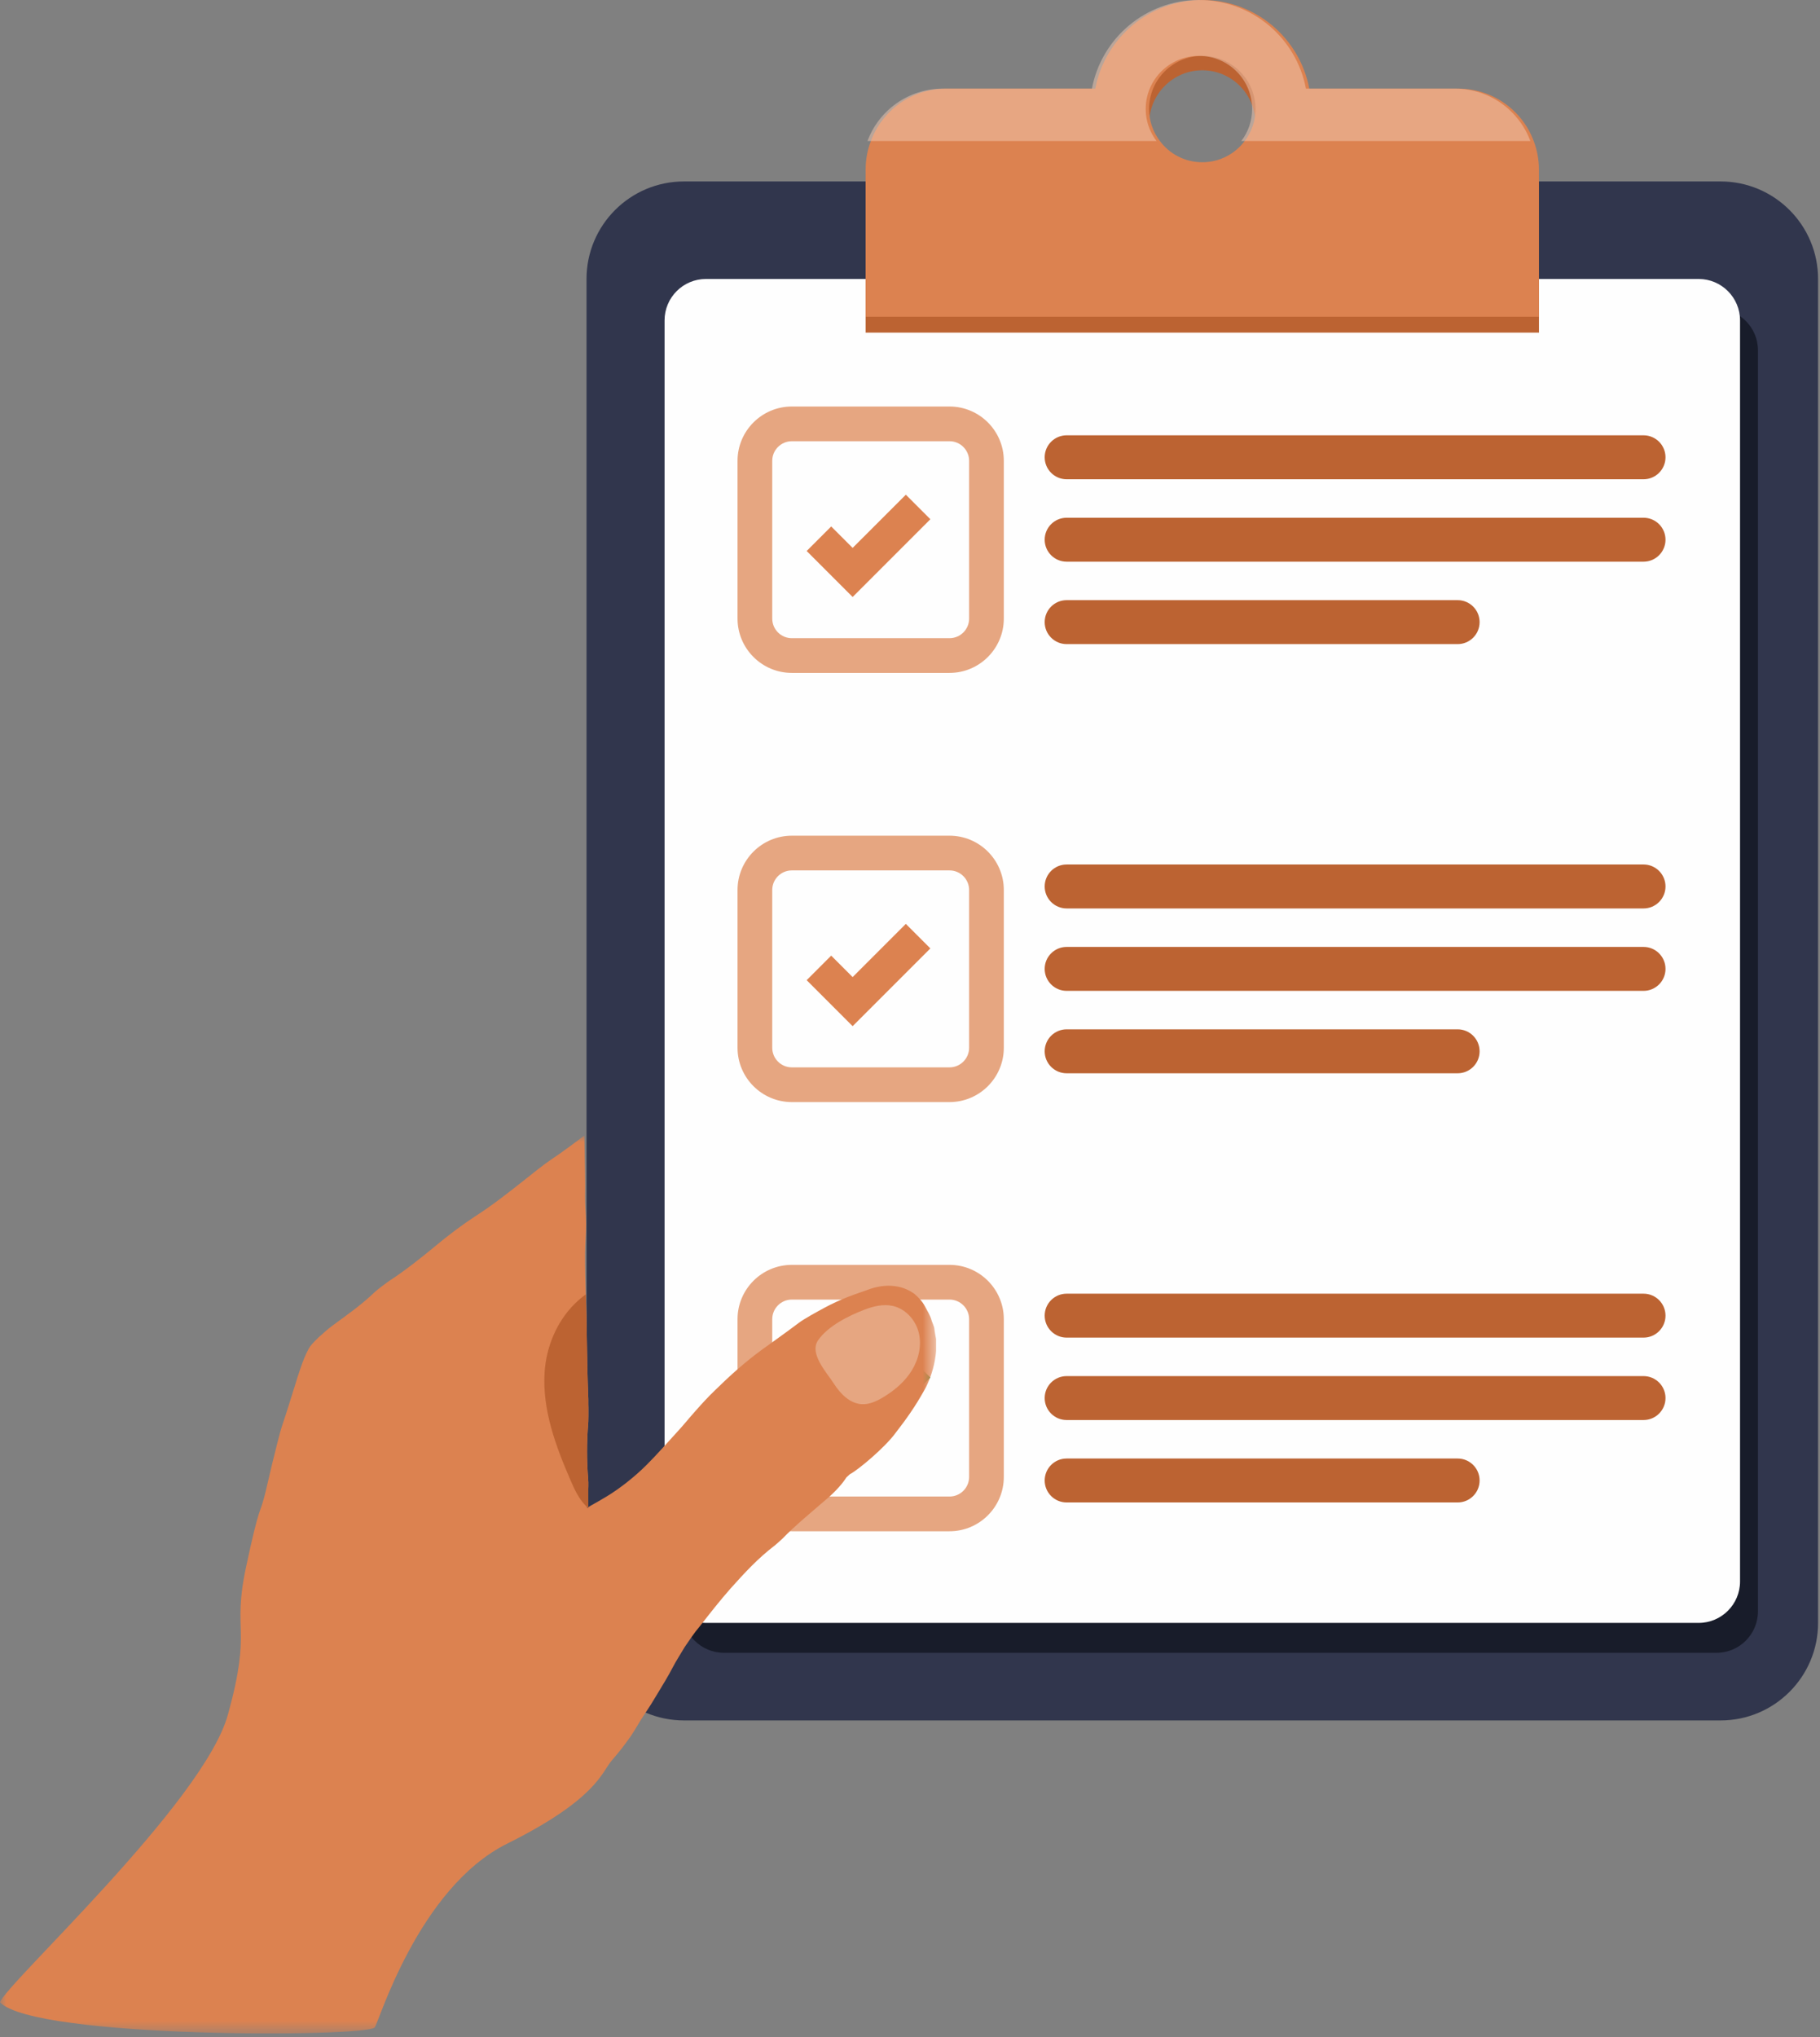 <?xml version="1.0" encoding="UTF-8"?>
<svg width="143px" height="160px" viewBox="0 0 143 160" version="1.1" xmlns="http://www.w3.org/2000/svg" xmlns:xlink="http://www.w3.org/1999/xlink">
    <rect x="0" y="0" width="143" height="160" fill="#808080" stroke="none"/>
    <title>3C075D31-0CFD-473F-A62C-198CEFAD501A</title>
    <defs>
        <polygon id="path-1" points="0 0 73.548 0 73.548 70.505 0 70.505"></polygon>
    </defs>
    <g id="Google-Version" stroke="none" stroke-width="1" fill="none" fill-rule="evenodd">
        <g id="Google_LP_acedimcs" transform="translate(-595, -4067)">
            <g id="Group-29" transform="translate(537, 3919)">
                <g id="hand" transform="translate(58, 148)">
                    <path d="M53.743,135.125 L135.188,135.125 C139.418,135.125 142.848,131.695 142.848,127.465 L142.848,21.911 C142.848,17.68 139.418,14.251 135.188,14.251 L53.743,14.251 C49.513,14.251 46.084,17.68 46.084,21.911 L46.084,127.465 C46.084,131.695 49.513,135.125 53.743,135.125" id="Fill-1" fill="#31364D"></path>
                    <path d="M56.878,129.813 L134.871,129.813 C136.668,129.813 138.125,128.355 138.125,126.559 L138.125,27.512 C138.125,25.716 136.668,24.259 134.871,24.259 L56.878,24.259 C55.081,24.259 53.625,25.716 53.625,27.512 L53.625,126.559 C53.625,128.355 55.081,129.813 56.878,129.813" id="Fill-3" fill="#181C2A"></path>
                    <path d="M55.469,127.465 L133.463,127.465 C135.26,127.465 136.717,126.007 136.717,124.211 L136.717,25.164 C136.717,23.368 135.26,21.911 133.463,21.911 L55.469,21.911 C53.672,21.911 52.216,23.368 52.216,25.164 L52.216,124.211 C52.216,126.007 53.672,127.465 55.469,127.465" id="Fill-5" fill="#FEFEFE"></path>
                    <path d="M94.466,13.925 C92.159,13.925 90.288,12.043 90.288,9.723 C90.288,7.401 92.159,5.52 94.466,5.52 C96.773,5.52 98.644,7.401 98.644,9.723 C98.644,12.043 96.773,13.925 94.466,13.925 M114.584,8.114 L102.875,8.114 C102.126,4.126 98.65,1.108 94.466,1.108 C90.283,1.108 86.805,4.126 86.056,8.114 L74.348,8.114 C70.85,8.114 68.015,10.966 68.015,14.485 L68.015,26.127 L120.918,26.127 L120.918,14.485 C120.918,10.966 118.081,8.114 114.584,8.114" id="Fill-7" fill="#BC6332"></path>
                    <path d="M94.465,12.743 C93.101,12.743 91.892,12.089 91.138,11.08 C90.602,10.38 90.284,9.508 90.284,8.562 C90.284,6.254 92.156,4.39 94.465,4.39 C96.773,4.39 98.646,6.254 98.646,8.562 C98.646,9.508 98.328,10.38 97.791,11.08 C97.037,12.089 95.828,12.743 94.465,12.743 M120.506,11.08 C119.615,8.671 117.297,6.962 114.58,6.962 L102.872,6.962 C102.127,3 98.646,0 94.465,0 C90.284,0 86.802,3 86.057,6.962 L74.35,6.962 C71.632,6.962 69.314,8.671 68.424,11.08 C68.16,11.771 68.015,12.516 68.015,13.298 L68.015,24.878 L120.915,24.878 L120.915,13.298 C120.915,12.516 120.769,11.771 120.506,11.08" id="Fill-9" fill="#DC8250"></path>
                    <path d="M97.528,11.079 C98.064,10.379 98.381,9.508 98.381,8.561 C98.381,6.253 96.51,4.389 94.201,4.389 C91.893,4.389 90.02,6.253 90.02,8.561 C90.02,9.508 90.338,10.379 90.874,11.079 L68.159,11.079 C69.051,8.67 71.369,6.962 74.086,6.962 L85.794,6.962 C86.539,2.999 90.02,0 94.201,0 C98.381,0 101.864,2.999 102.609,6.962 L114.316,6.962 C117.034,6.962 119.352,8.67 120.242,11.079 L97.528,11.079 Z" id="Fill-11" fill="#F3CBB5" opacity="0.5"></path>
                    <path d="M62.215,34.655 C61.366,34.655 60.676,35.345 60.676,36.194 L60.676,48.584 C60.676,49.433 61.366,50.124 62.215,50.124 L74.605,50.124 C75.454,50.124 76.145,49.433 76.145,48.584 L76.145,36.194 C76.145,35.345 75.454,34.655 74.605,34.655 L62.215,34.655 Z M74.605,52.851 L62.215,52.851 C59.863,52.851 57.949,50.937 57.949,48.584 L57.949,36.194 C57.949,33.841 59.863,31.928 62.215,31.928 L74.605,31.928 C76.958,31.928 78.871,33.841 78.871,36.194 L78.871,48.584 C78.871,50.937 76.958,52.851 74.605,52.851 L74.605,52.851 Z" id="Fill-13" fill="#E6A681"></path>
                    <path d="M129.136,37.642 L83.808,37.642 C82.854,37.642 82.082,36.868 82.082,35.916 C82.082,34.963 82.854,34.19 83.808,34.19 L129.136,34.19 C130.089,34.19 130.861,34.963 130.861,35.916 C130.861,36.868 130.089,37.642 129.136,37.642" id="Fill-15" fill="#BC6332"></path>
                    <path d="M129.136,44.115 L83.808,44.115 C82.854,44.115 82.082,43.342 82.082,42.39 C82.082,41.436 82.854,40.664 83.808,40.664 L129.136,40.664 C130.089,40.664 130.861,41.436 130.861,42.39 C130.861,43.342 130.089,44.115 129.136,44.115" id="Fill-17" fill="#BC6332"></path>
                    <path d="M114.53,50.589 L83.808,50.589 C82.854,50.589 82.082,49.815 82.082,48.864 C82.082,47.91 82.854,47.137 83.808,47.137 L114.53,47.137 C115.483,47.137 116.255,47.91 116.255,48.864 C116.255,49.815 115.483,50.589 114.53,50.589" id="Fill-19" fill="#BC6332"></path>
                    <polygon id="Fill-21" fill="#DC8250" points="66.993 46.889 63.381 43.277 65.309 41.349 66.993 43.033 71.173 38.854 73.1 40.782"></polygon>
                    <path d="M62.215,68.363 C61.366,68.363 60.676,69.053 60.676,69.902 L60.676,82.292 C60.676,83.141 61.366,83.832 62.215,83.832 L74.605,83.832 C75.454,83.832 76.145,83.141 76.145,82.292 L76.145,69.902 C76.145,69.053 75.454,68.363 74.605,68.363 L62.215,68.363 Z M74.605,86.559 L62.215,86.559 C59.863,86.559 57.949,84.645 57.949,82.292 L57.949,69.902 C57.949,67.549 59.863,65.636 62.215,65.636 L74.605,65.636 C76.958,65.636 78.871,67.549 78.871,69.902 L78.871,82.292 C78.871,84.645 76.958,86.559 74.605,86.559 L74.605,86.559 Z" id="Fill-23" fill="#E6A681"></path>
                    <path d="M129.136,71.35 L83.808,71.35 C82.854,71.35 82.082,70.576 82.082,69.624 C82.082,68.671 82.854,67.898 83.808,67.898 L129.136,67.898 C130.089,67.898 130.861,68.671 130.861,69.624 C130.861,70.576 130.089,71.35 129.136,71.35" id="Fill-25" fill="#BC6332"></path>
                    <path d="M129.136,77.823 L83.808,77.823 C82.854,77.823 82.082,77.05 82.082,76.098 C82.082,75.145 82.854,74.372 83.808,74.372 L129.136,74.372 C130.089,74.372 130.861,75.145 130.861,76.098 C130.861,77.05 130.089,77.823 129.136,77.823" id="Fill-27" fill="#BC6332"></path>
                    <path d="M114.53,84.297 L83.808,84.297 C82.854,84.297 82.082,83.523 82.082,82.572 C82.082,81.618 82.854,80.845 83.808,80.845 L114.53,80.845 C115.483,80.845 116.255,81.618 116.255,82.572 C116.255,83.523 115.483,84.297 114.53,84.297" id="Fill-29" fill="#BC6332"></path>
                    <polygon id="Fill-31" fill="#DC8250" points="66.993 80.597 63.381 76.984 65.309 75.056 66.993 76.741 71.173 72.562 73.1 74.49"></polygon>
                    <path d="M62.215,102.071 C61.366,102.071 60.676,102.762 60.676,103.611 L60.676,116 C60.676,116.849 61.366,117.54 62.215,117.54 L74.605,117.54 C75.454,117.54 76.145,116.849 76.145,116 L76.145,103.611 C76.145,102.762 75.454,102.071 74.605,102.071 L62.215,102.071 Z M74.605,120.267 L62.215,120.267 C59.863,120.267 57.949,118.353 57.949,116 L57.949,103.611 C57.949,101.257 59.863,99.344 62.215,99.344 L74.605,99.344 C76.958,99.344 78.871,101.257 78.871,103.611 L78.871,116 C78.871,118.353 76.958,120.267 74.605,120.267 L74.605,120.267 Z" id="Fill-33" fill="#E6A681"></path>
                    <path d="M129.136,105.058 L83.808,105.058 C82.854,105.058 82.082,104.284 82.082,103.333 C82.082,102.379 82.854,101.607 83.808,101.607 L129.136,101.607 C130.089,101.607 130.861,102.379 130.861,103.333 C130.861,104.284 130.089,105.058 129.136,105.058" id="Fill-35" fill="#BC6332"></path>
                    <path d="M129.136,111.531 L83.808,111.531 C82.854,111.531 82.082,110.758 82.082,109.806 C82.082,108.853 82.854,108.08 83.808,108.08 L129.136,108.08 C130.089,108.08 130.861,108.853 130.861,109.806 C130.861,110.758 130.089,111.531 129.136,111.531" id="Fill-37" fill="#BC6332"></path>
                    <path d="M114.53,118.005 L83.808,118.005 C82.854,118.005 82.082,117.231 82.082,116.28 C82.082,115.326 82.854,114.554 83.808,114.554 L114.53,114.554 C115.483,114.554 116.255,115.326 116.255,116.28 C116.255,117.231 115.483,118.005 114.53,118.005" id="Fill-39" fill="#BC6332"></path>
                    <polygon id="Fill-41" fill="#24A650" points="66.993 114.304 63.381 110.692 65.309 108.764 66.993 110.449 71.173 106.27 73.1 108.198"></polygon>
                    <g id="Group-45" transform="translate(0, 89.207)">
                        <mask id="mask-2" fill="white">
                            <use xlink:href="#path-1"></use>
                        </mask>
                        <g id="Clip-44"></g>
                        <path d="M73.548,15.955 L73.548,16.881 C73.536,17.141 73.491,17.401 73.447,17.672 C73.288,18.53 72.971,19.377 72.621,19.987 C71.899,21.285 71.221,22.234 70.329,23.386 C69.505,24.493 67.494,26.187 66.817,26.559 L66.805,26.559 C66.794,26.571 66.783,26.582 66.76,26.593 C66.681,26.672 66.591,26.751 66.501,26.831 C66.252,27.237 65.71,27.881 65.021,28.468 C63.824,29.507 62.491,30.591 61.475,31.642 C61.35,31.767 60.99,32.082 60.865,32.183 C59.566,33.177 58.55,34.273 57.387,35.571 C56.551,36.52 55.794,37.491 54.97,38.542 C54.507,39.084 54.156,39.638 53.795,40.157 C53.479,40.7 53.14,41.207 52.847,41.771 C52.699,42.066 52.508,42.393 52.305,42.743 C52.09,43.093 51.865,43.477 51.661,43.816 C51.322,44.392 51.039,44.844 50.61,45.476 C50.181,46.109 49.854,46.764 49.413,47.362 C48.973,47.961 48.803,48.208 48.046,49.09 C47.29,49.971 46.868,52.106 39.852,55.594 C32.835,59.081 29.717,69.79 29.435,70.039 C28.588,70.807 2.789,70.918 -0,68.061 C0.406,66.66 15.981,52.405 17.904,45.476 C19.827,38.547 18.22,39.098 19.327,33.9 C20.434,28.702 20.377,29.959 20.863,27.982 C21.043,27.226 21.213,26.468 21.394,25.724 C21.665,24.662 21.97,23.319 22.23,22.573 C22.557,21.624 22.84,20.653 23.156,19.67 C23.303,19.173 23.461,18.688 23.63,18.203 C23.8,17.705 23.98,17.231 24.262,16.712 C24.409,16.44 24.59,16.294 24.759,16.102 C24.929,15.921 25.098,15.763 25.279,15.616 C25.618,15.299 25.979,15.006 26.374,14.724 C27.199,14.114 28.373,13.301 29.435,12.284 C29.594,12.126 30.361,11.539 30.656,11.347 C31.83,10.591 33.308,9.405 34.156,8.704 C35.397,7.665 36.414,6.931 37.341,6.321 C38.695,5.452 39.836,4.548 41.101,3.554 C41.801,3.001 42.704,2.267 43.293,1.872 C43.552,1.692 43.8,1.533 44.037,1.363 C44.309,1.172 44.568,0.979 44.817,0.799 C45.156,0.551 45.495,0.291 45.833,0.042 C45.912,-0.037 45.912,0.008 45.912,0.075 C45.912,0.121 45.912,0.166 45.923,0.2 L45.923,0.505 L45.935,1.127 C45.947,1.771 45.958,2.391 45.968,3.023 C45.98,3.599 45.98,4.176 45.968,4.763 C45.958,5.441 46.048,6.22 46.048,6.965 C46.048,7.7 45.98,8.41 45.968,9.168 C45.958,10.297 45.992,11.347 46.026,12.453 C46.026,12.522 46.036,12.612 46.036,12.691 C46.093,14.464 46.105,16.373 46.149,18.225 C46.172,18.993 46.184,19.738 46.218,20.472 C46.228,20.562 46.228,20.653 46.228,20.754 L46.228,21.082 C46.239,21.251 46.239,21.432 46.239,21.613 C46.239,21.906 46.239,22.178 46.228,22.392 C46.228,22.449 46.228,22.505 46.218,22.55 C46.093,24.12 46.093,25.464 46.218,27.023 L46.218,27.057 C46.218,27.113 46.228,27.158 46.228,27.203 L46.228,27.542 C46.218,27.813 46.195,28.061 46.172,28.333 C46.16,28.457 46.149,28.582 46.149,28.716 C46.138,28.818 46.138,28.931 46.138,29.043 L46.138,29.202 C46.138,29.213 46.16,29.236 46.172,29.236 C46.172,29.236 46.184,29.236 46.184,29.225 C46.195,29.225 46.195,29.225 46.195,29.213 C46.206,29.213 46.218,29.18 46.228,29.18 L46.228,29.157 C46.262,29.146 46.16,29.202 46.443,29.033 C46.85,28.807 47.267,28.57 47.731,28.287 C48.69,27.7 49.831,26.819 50.803,25.849 C51.537,25.125 52.688,23.826 53.174,23.295 C53.671,22.764 54.156,22.155 54.653,21.602 C55.151,21.037 55.648,20.495 56.19,19.976 C57.364,18.823 58.55,17.762 59.849,16.813 C60.639,16.237 61.69,15.503 62.751,14.701 C63.168,14.385 64.072,13.889 64.784,13.504 C65.326,13.21 66.037,12.882 66.671,12.635 C67.325,12.386 67.889,12.205 68.127,12.114 C68.849,11.833 69.628,11.708 70.317,11.81 C71.006,11.889 71.537,12.193 71.842,12.409 C72.181,12.702 72.498,13.042 72.678,13.402 C72.87,13.776 73.096,14.103 73.198,14.498 C73.198,14.509 73.209,14.532 73.209,14.543 C73.277,14.713 73.344,14.881 73.401,15.063 C73.423,15.254 73.457,15.457 73.491,15.661 L73.548,15.955 Z" id="Fill-43" fill="#DC8250" mask="url(#mask-2)"></path>
                    </g>
                    <path d="M46.217,111.762 C46.093,113.331 46.093,114.672 46.217,116.233 C46.217,116.296 46.224,116.359 46.224,116.414 L46.224,118.452 C46.217,118.446 46.204,118.439 46.197,118.424 C46.175,118.41 46.155,118.39 46.134,118.369 C46.093,118.335 46.051,118.3 46.016,118.259 C45.457,117.686 45.126,116.953 44.815,116.233 C43.646,113.538 42.602,110.69 42.79,107.788 C42.914,105.832 43.708,103.835 45.167,102.39 C45.403,102.162 45.693,101.906 46.031,101.658 C46.031,101.734 46.038,101.817 46.038,101.893 C46.121,104.394 46.114,107.159 46.217,109.681 C46.224,109.764 46.224,109.861 46.224,109.959 L46.224,111.596 C46.224,111.658 46.224,111.713 46.217,111.762" id="Fill-46" fill="#BC6332"></path>
                    <path d="M65.507,108.656 C66.021,109.459 66.769,110.239 67.72,110.286 C68.316,110.317 68.887,110.048 69.398,109.739 C70.281,109.207 71.093,108.523 71.635,107.647 C72.177,106.771 72.433,105.687 72.192,104.686 C71.948,103.683 71.161,102.798 70.155,102.571 C69.401,102.401 68.613,102.597 67.892,102.874 C66.67,103.343 65.038,104.159 64.277,105.27 C63.561,106.315 64.961,107.805 65.507,108.656" id="Fill-48" fill="#E6A681"></path>
                </g>
            </g>
        </g>
    </g>
</svg>